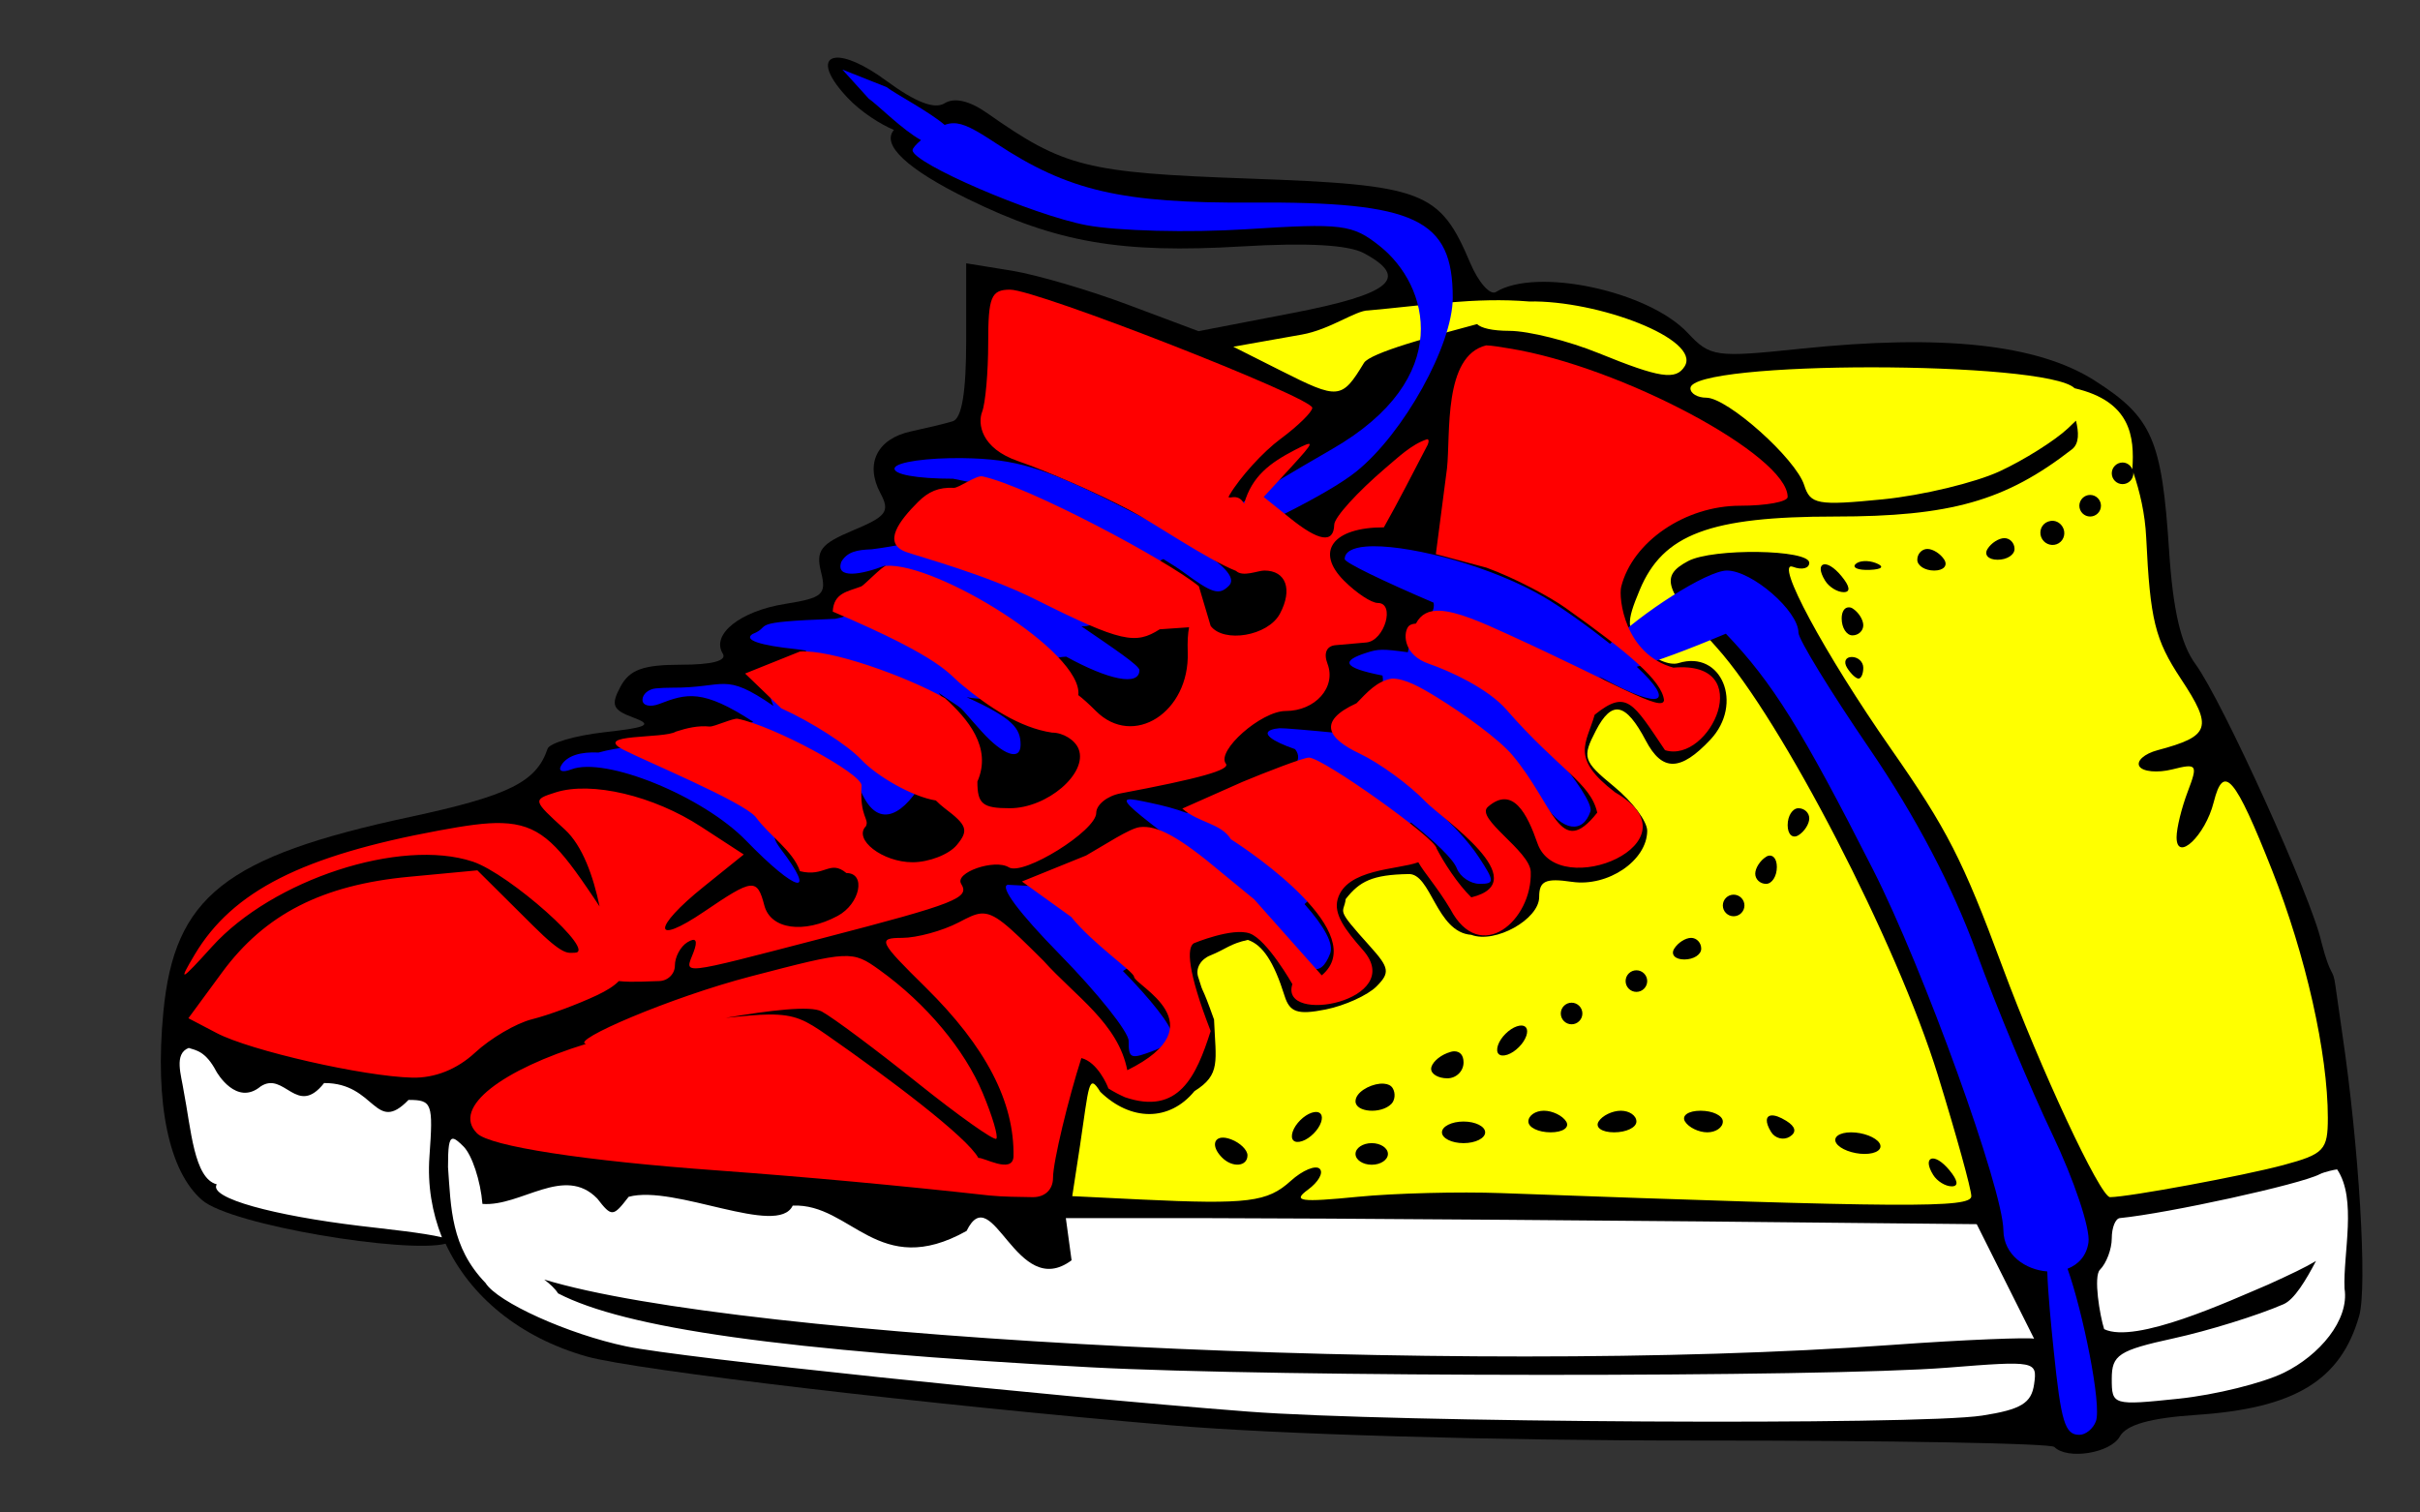 <?xml version="1.0" encoding="UTF-8" standalone="no"?>
<!-- Created with Inkscape (http://www.inkscape.org/) -->
<svg
   xmlns:dc="http://purl.org/dc/elements/1.1/"
   xmlns:cc="http://creativecommons.org/ns#"
   xmlns:rdf="http://www.w3.org/1999/02/22-rdf-syntax-ns#"
   xmlns:svg="http://www.w3.org/2000/svg"
   xmlns="http://www.w3.org/2000/svg"
   xmlns:sodipodi="http://sodipodi.sourceforge.net/DTD/sodipodi-0.dtd"
   xmlns:inkscape="http://www.inkscape.org/namespaces/inkscape"
   id="svg3850"
   sodipodi:version="0.32"
   inkscape:version="0.46"
   width="224"
   height="140"
   version="1.0"
   sodipodi:docname="Sneakers.svg"
   inkscape:output_extension="org.inkscape.output.svg.inkscape">
  <rect width="100%" height="100%" fill="#333333" stroke="none"/>
  <defs
     id="defs3853">
    <inkscape:perspective
       sodipodi:type="inkscape:persp3d"
       inkscape:vp_x="0 : 526.18109 : 1"
       inkscape:vp_y="0 : 1000 : 0"
       inkscape:vp_z="744.09448 : 526.18109 : 1"
       inkscape:persp3d-origin="372.04724 : 350.78739 : 1"
       id="perspective3857" />
  </defs>
  <sodipodi:namedview
     inkscape:window-height="1002"
     inkscape:window-width="1280"
     inkscape:pageshadow="2"
     inkscape:pageopacity="0.0"
     guidetolerance="10.0"
     gridtolerance="10.0"
     objecttolerance="10.0"
     borderopacity="1.0"
     bordercolor="#666666"
     pagecolor="#ffffff"
     id="base"
     showgrid="false"
     inkscape:zoom="1.8687822"
     inkscape:cx="230.58264"
     inkscape:cy="7.6527171"
     inkscape:window-x="1148"
     inkscape:window-y="-4"
     inkscape:current-layer="svg3850" />
  <path
     style="fill:#000000"
     d="M 77.369,5.341 C 76.211,5.446 76.325,6.786 78.432,9.029 C 79.715,10.395 81.527,11.519 82.744,12.029 C 81.553,13.397 83.964,15.666 89.619,18.435 C 97.815,22.448 103.742,23.478 114.932,22.81 C 120.973,22.45 124.794,22.659 126.244,23.435 C 130.532,25.73 128.761,27.216 119.682,28.966 L 110.932,30.654 L 104.432,28.216 C 100.857,26.871 96.019,25.448 93.682,25.06 L 89.432,24.372 L 89.432,31.497 C 89.432,36.321 89.029,38.737 88.182,38.997 C 87.494,39.209 85.758,39.619 84.307,39.935 C 81.179,40.616 80.04,42.937 81.494,45.654 C 82.403,47.352 82.056,47.799 78.963,49.091 C 75.964,50.344 75.5,50.966 75.994,52.935 C 76.519,55.028 76.176,55.34 72.65,55.904 C 68.52,56.564 65.803,58.721 66.9,60.497 C 67.312,61.164 65.913,61.529 63.025,61.529 C 59.513,61.529 58.269,61.995 57.432,63.56 C 56.525,65.254 56.701,65.706 58.588,66.404 C 60.444,67.09 59.996,67.321 55.932,67.779 C 53.226,68.084 50.857,68.784 50.682,69.31 C 49.655,72.388 47.095,73.656 37.932,75.622 C 20.832,79.291 16.139,82.991 15.119,93.685 C 14.314,102.125 15.626,108.436 18.713,111.091 C 21.428,113.427 37.636,116.049 41.244,115.122 C 43.503,119.985 48.09,123.795 54.307,125.56 C 58.792,126.834 86.453,130.078 108.432,131.935 C 118.245,132.764 138.033,133.351 157.244,133.341 C 175.01,133.333 189.812,133.597 190.15,133.935 C 191.366,135.151 195.347,134.513 196.213,132.966 C 196.824,131.874 199.018,131.253 203.307,130.966 C 212.414,130.358 216.656,127.782 218.369,121.81 C 219.142,119.115 218.349,106.08 216.807,95.685 L 216.182,91.31 C 215.932,89.434 215.795,90.756 214.869,87.185 C 214.015,83.195 205.719,64.882 203.213,61.466 C 201.879,59.648 201.138,56.539 200.775,50.966 C 200.105,40.662 199.211,38.615 193.869,35.216 C 188.598,31.863 179.805,30.908 166.682,32.279 C 158.768,33.105 158.312,33.044 156.213,30.81 C 152.558,26.92 142.205,24.716 138.463,27.029 C 137.932,27.357 136.854,26.151 136.088,24.341 C 133.266,17.672 131.803,17.108 115.588,16.529 C 100.498,15.99 98.495,15.472 91.369,10.466 C 89.724,9.311 88.333,9.003 87.432,9.56 C 86.486,10.144 84.723,9.45 82.025,7.466 C 79.924,5.921 78.27,5.26 77.369,5.341 z"
     id="path4067" />
  <path
     style="fill:#000000"
     d="M 93.812,29.281 C 93.405,29.369 93.393,29.869 93.938,30.75 C 94.3,31.337 95.351,31.799 96.281,31.781 C 97.766,31.753 97.723,31.592 96.031,30.312 C 95.004,29.535 94.22,29.193 93.812,29.281 z"
     id="path4057" />
  <path
     style="fill:#000000"
     d="M 100.344,31.812 C 99.794,31.812 99.629,32.263 99.969,32.812 C 100.309,33.362 101.044,33.813 101.594,33.812 C 102.144,33.812 102.309,33.363 101.969,32.812 C 101.629,32.263 100.894,31.813 100.344,31.812 z"
     id="path4053" />
  <path
     style="fill:#000000"
     d="M 106.406,33.812 C 105.824,33.812 105.629,34.263 105.969,34.812 C 106.309,35.362 106.789,35.813 107.031,35.812 C 107.274,35.812 107.469,35.363 107.469,34.812 C 107.469,34.263 106.989,33.813 106.406,33.812 z"
     id="path4049" />
  <path
     style="fill:#000000"
     d="M 111.406,34.812 C 110.889,34.812 110.469,35.263 110.469,35.812 C 110.469,36.362 111.174,36.813 112.031,36.812 C 112.889,36.812 113.309,36.363 112.969,35.812 C 112.629,35.263 111.924,34.813 111.406,34.812 z"
     id="path4045" />
  <path
     style="fill:#ffff00"
     d="M 141.531,27.906 C 136.589,27.49 131.734,28.284 126.656,28.735 C 125.503,28.718 123.116,30.508 120.5,30.969 L 114.156,32.094 L 118.562,34.312 C 123.898,37.002 124.194,36.982 126.25,33.594 C 126.815,32.663 132.515,31.122 136.719,30 C 137.097,30.366 138.109,30.621 139.719,30.625 C 141.506,30.63 145.219,31.567 147.969,32.688 C 153.642,34.999 155.125,35.221 155.938,33.906 C 157.487,31.4 147.895,27.778 141.531,27.906 z M 173.281,34 C 164.713,33.996 156.469,34.653 156.469,35.938 C 156.469,36.427 157.132,36.812 157.938,36.812 C 159.905,36.813 166.223,42.458 167,44.906 C 167.565,46.686 168.216,46.819 174.281,46.219 C 177.953,45.855 182.834,44.672 185.094,43.625 C 187.353,42.578 190.178,40.8 191.406,39.656 C 191.695,39.387 191.945,39.151 192.156,38.938 C 192.41,39.985 192.487,41.045 191.781,41.594 C 185.622,46.377 180.535,47.812 169.844,47.812 C 158.278,47.813 153.932,49.445 151.781,54.594 C 150.49,57.685 150.54,58.221 152.094,59.938 C 153.043,60.986 154.505,61.645 155.375,61.375 C 159.348,60.141 161.427,65.153 158.312,68.469 C 155.549,71.411 153.857,71.437 152.344,68.562 C 150.477,65.019 149.202,64.765 147.719,67.625 C 146.428,70.113 146.526,70.445 149.406,72.812 C 151.094,74.2 152.474,76.029 152.469,76.906 C 152.453,79.655 148.836,82.115 145.5,81.625 C 143.049,81.265 142.469,81.541 142.469,83.031 C 142.469,85.099 138.379,87.372 136.188,86.531 C 132.92,86.305 132.47,80.773 130.344,80.906 C 127.031,80.968 125.841,81.572 124.562,83.219 C 124.386,84.658 123.494,83.909 126.812,87.594 C 128.603,89.582 128.682,90.036 127.406,91.312 C 126.605,92.114 124.49,93.083 122.719,93.438 C 120.112,93.959 119.382,93.703 118.906,92.188 C 117.917,89.035 116.878,87.459 115.5,87 C 113.859,87.355 113.502,87.839 112.031,88.438 C 111.2,88.757 110.584,89.611 110.938,90.531 C 111.458,92.283 111.134,90.879 112.375,94.375 C 112.531,98.236 113.026,99.462 110.562,101 C 108.234,103.842 104.649,103.788 101.844,101.062 C 100.745,99.284 100.808,100.423 99.969,106.031 L 99.25,110.719 L 105.625,111.031 C 115.55,111.5 117.314,111.263 119.469,109.312 C 120.576,108.311 121.787,107.819 122.156,108.188 C 122.525,108.556 122.028,109.419 121.062,110.125 C 119.592,111.2 120.358,111.302 125.656,110.781 C 129.137,110.439 135.119,110.297 138.969,110.438 C 176.561,111.808 182.469,111.837 182.469,110.719 C 182.469,110.075 181.074,105.038 179.375,99.531 C 175.607,87.319 164.919,66.625 158.906,59.938 C 154.022,54.505 153.631,53.339 156.25,51.938 C 158.526,50.719 167.469,50.846 167.469,52.094 C 167.469,52.615 166.787,52.783 165.969,52.469 C 164.179,51.782 168.88,60.501 175.031,69.312 C 180.219,76.743 181.669,79.562 185.344,89.469 C 188.842,98.901 194.402,110.821 195.312,110.812 C 197.071,110.797 207.691,108.827 211.344,107.844 C 215.118,106.827 215.469,106.464 215.469,103.469 C 215.469,97.517 213.43,88.44 210.312,80.562 C 206.863,71.844 205.816,70.627 204.906,74.25 C 204.128,77.352 201.469,79.86 201.469,77.5 C 201.469,76.643 201.94,74.754 202.5,73.281 C 203.458,70.76 203.375,70.638 201.062,71.219 C 199.711,71.558 198.336,71.431 198.031,70.938 C 197.726,70.444 198.485,69.766 199.719,69.438 C 204.592,68.139 204.856,67.349 201.875,62.844 C 199.468,59.206 199.022,57.397 198.656,49.75 C 198.552,47.568 198.074,45.503 197.438,43.656 C 197.45,43.709 197.469,43.755 197.469,43.812 C 197.469,44.363 197.019,44.812 196.469,44.812 C 195.919,44.813 195.469,44.362 195.469,43.812 C 195.469,43.263 195.919,42.812 196.469,42.812 C 196.881,42.813 197.223,43.079 197.375,43.438 C 197.583,40.405 197.239,37.15 192.031,35.938 C 190.747,34.652 181.849,34.004 173.281,34 z M 193.469,45.812 C 194.019,45.813 194.469,46.263 194.469,46.812 C 194.469,47.363 194.019,47.812 193.469,47.812 C 192.919,47.813 192.469,47.362 192.469,46.812 C 192.469,46.263 192.919,45.812 193.469,45.812 z M 189.812,48.219 C 190.241,48.153 190.665,48.359 190.906,48.75 C 191.228,49.271 191.083,49.959 190.562,50.281 C 190.042,50.603 189.353,50.427 189.031,49.906 C 188.709,49.385 188.854,48.697 189.375,48.375 C 189.505,48.295 189.67,48.241 189.812,48.219 z M 185.531,49.812 C 186.049,49.813 186.469,50.263 186.469,50.812 C 186.469,51.363 185.764,51.812 184.906,51.812 C 184.049,51.813 183.629,51.362 183.969,50.812 C 184.309,50.263 185.014,49.812 185.531,49.812 z M 178.406,50.812 C 178.924,50.813 179.629,51.263 179.969,51.812 C 180.309,52.363 179.889,52.812 179.031,52.812 C 178.174,52.813 177.469,52.362 177.469,51.812 C 177.469,51.263 177.889,50.812 178.406,50.812 z M 172.562,51.938 C 172.91,51.923 173.295,51.981 173.656,52.125 C 174.454,52.444 174.227,52.702 173.062,52.75 C 172.008,52.793 171.418,52.551 171.75,52.219 C 171.916,52.053 172.215,51.952 172.562,51.938 z M 168.781,52.25 C 169.125,52.147 169.752,52.486 170.438,53.312 C 171.226,54.263 171.319,54.812 170.656,54.812 C 170.071,54.813 169.3,54.337 168.938,53.75 C 168.399,52.879 168.438,52.353 168.781,52.25 z M 171.094,56.219 C 171.213,56.213 171.331,56.228 171.469,56.312 C 172.019,56.652 172.469,57.357 172.469,57.875 C 172.469,58.393 172.019,58.812 171.469,58.812 C 170.919,58.813 170.469,58.107 170.469,57.25 C 170.469,56.607 170.735,56.235 171.094,56.219 z M 171.406,60.812 C 171.989,60.813 172.469,61.263 172.469,61.812 C 172.469,62.363 172.274,62.812 172.031,62.812 C 171.789,62.813 171.309,62.362 170.969,61.812 C 170.629,61.263 170.824,60.812 171.406,60.812 z M 166.469,74.812 C 167.019,74.812 167.469,75.232 167.469,75.75 C 167.469,76.268 167.019,76.973 166.469,77.312 C 165.919,77.652 165.469,77.232 165.469,76.375 C 165.469,75.518 165.919,74.812 166.469,74.812 z M 163.656,79.219 C 164.111,79.084 164.469,79.5 164.469,80.25 C 164.469,81.107 164.019,81.812 163.469,81.812 C 162.919,81.812 162.469,81.393 162.469,80.875 C 162.469,80.357 162.919,79.652 163.469,79.312 C 163.537,79.27 163.591,79.238 163.656,79.219 z M 160.469,82.812 C 161.019,82.812 161.469,83.263 161.469,83.812 C 161.469,84.362 161.019,84.812 160.469,84.812 C 159.919,84.812 159.469,84.362 159.469,83.812 C 159.469,83.262 159.919,82.812 160.469,82.812 z M 156.531,86.812 C 157.049,86.812 157.469,87.263 157.469,87.812 C 157.469,88.362 156.764,88.812 155.906,88.812 C 155.049,88.812 154.629,88.362 154.969,87.812 C 155.309,87.262 156.014,86.812 156.531,86.812 z M 151.469,89.812 C 152.019,89.812 152.469,90.263 152.469,90.812 C 152.469,91.362 152.019,91.812 151.469,91.812 C 150.919,91.812 150.469,91.362 150.469,90.812 C 150.469,90.262 150.919,89.812 151.469,89.812 z M 145.469,92.812 C 146.019,92.812 146.469,93.263 146.469,93.812 C 146.469,94.362 146.019,94.812 145.469,94.812 C 144.919,94.812 144.469,94.362 144.469,93.812 C 144.469,93.262 144.919,92.812 145.469,92.812 z M 140.656,94.938 C 141.227,94.852 141.5,95.219 141.281,95.875 C 141.041,96.597 140.253,97.384 139.531,97.625 C 138.781,97.875 138.406,97.5 138.656,96.75 C 138.897,96.028 139.684,95.241 140.406,95 C 140.5,94.969 140.575,94.95 140.656,94.938 z M 134.594,97.312 C 135.144,97.305 135.469,97.673 135.469,98.344 C 135.469,99.151 134.794,99.812 133.969,99.812 C 133.144,99.812 132.469,99.429 132.469,98.938 C 132.469,98.446 133.144,97.785 133.969,97.469 C 134.197,97.381 134.41,97.315 134.594,97.312 z M 127.719,100.312 C 127.864,100.298 127.993,100.301 128.125,100.312 C 128.477,100.343 128.75,100.467 128.906,100.719 C 129.184,101.168 129.133,101.836 128.781,102.188 C 127.828,103.141 125.469,102.964 125.469,101.938 C 125.469,101.132 126.705,100.416 127.719,100.312 z M 142.906,102.812 C 143.699,102.812 144.629,103.263 144.969,103.812 C 145.309,104.362 144.664,104.812 143.531,104.812 C 142.399,104.812 141.469,104.362 141.469,103.812 C 141.469,103.263 142.114,102.812 142.906,102.812 z M 150.031,102.812 C 150.824,102.812 151.469,103.263 151.469,103.812 C 151.469,104.362 150.539,104.812 149.406,104.812 C 148.274,104.812 147.629,104.362 147.969,103.812 C 148.309,103.263 149.239,102.812 150.031,102.812 z M 157.406,102.812 C 158.539,102.812 159.469,103.263 159.469,103.812 C 159.469,104.362 158.824,104.812 158.031,104.812 C 157.239,104.812 156.309,104.362 155.969,103.812 C 155.629,103.263 156.274,102.812 157.406,102.812 z M 121.656,102.938 C 122.227,102.852 122.5,103.219 122.281,103.875 C 122.041,104.597 121.253,105.384 120.531,105.625 C 119.781,105.875 119.406,105.5 119.656,104.75 C 119.897,104.028 120.684,103.241 121.406,103 C 121.5,102.969 121.575,102.95 121.656,102.938 z M 163.969,103.25 C 164.284,103.224 164.742,103.378 165.344,103.75 C 166.203,104.281 166.328,104.804 165.656,105.219 C 165.086,105.571 164.306,105.377 163.938,104.781 C 163.363,103.852 163.444,103.293 163.969,103.25 z M 135.469,103.812 C 136.569,103.812 137.469,104.263 137.469,104.812 C 137.469,105.362 136.569,105.812 135.469,105.812 C 134.369,105.812 133.469,105.362 133.469,104.812 C 133.469,104.263 134.369,103.812 135.469,103.812 z M 171.344,104.812 C 172.444,104.812 173.629,105.263 173.969,105.812 C 174.309,106.362 173.694,106.812 172.594,106.812 C 171.494,106.812 170.309,106.362 169.969,105.812 C 169.629,105.263 170.244,104.812 171.344,104.812 z M 113.031,105.312 C 113.276,105.276 113.588,105.323 113.969,105.469 C 114.794,105.785 115.469,106.446 115.469,106.938 C 115.469,107.986 114.081,108.112 113.125,107.156 C 112.214,106.245 112.298,105.422 113.031,105.312 z M 126.969,105.812 C 127.794,105.812 128.469,106.263 128.469,106.812 C 128.469,107.362 127.794,107.812 126.969,107.812 C 126.144,107.812 125.469,107.362 125.469,106.812 C 125.469,106.263 126.144,105.812 126.969,105.812 z M 178.781,107.25 C 179.125,107.147 179.752,107.486 180.438,108.312 C 181.226,109.263 181.319,109.812 180.656,109.812 C 180.071,109.812 179.3,109.337 178.938,108.75 C 178.399,107.879 178.438,107.353 178.781,107.25 z"
     id="path4059"
     sodipodi:nodetypes="cccccscsssccsssssscsssssssssssscccsssscccccccccssssssssssssssssssssssssscssssccccsssccssssccsssccsssccsssccsssccssssccsssccsssccssssccsssccsssccsssccsssccssssccssssccssssccsssccsssccsssccssssccsssccsssccsssccsssccsssccsssc" />
  <path
     style="fill:#0000ff"
     d="M 77.969 6.438 L 80.406 9.125 C 81.318 9.775 83.536 12.022 85.25 12.969 C 84.789 13.366 84.469 13.718 84.469 13.906 C 84.469 15.11 95.574 19.898 100.562 20.844 C 103.388 21.38 110.048 21.557 115.344 21.219 C 124.249 20.65 125.175 20.756 127.719 22.781 C 132.266 26.403 134.704 34.994 123.312 41.562 C 115.765 45.922 111.638 48.56 109.688 50.062 C 108.044 49.09 105.955 47.963 103.281 46.625 C 96.544 43.253 93.989 42.476 89.125 42.406 C 85.856 42.36 83.003 42.763 82.812 43.312 C 82.607 43.903 84.823 44.312 88.219 44.312 C 89.144 44.5 89.79 44.637 90.406 44.75 C 90.4 44.765 90.373 44.763 90.375 44.781 C 90.524 46.082 90.799 49.56 80.688 50.844 C 79.305 50.894 78.423 51.075 77.875 52 C 77.293 53.622 79.743 53.202 81.938 52.344 C 82.288 55.539 80.09 56.685 77.312 57.281 C 68.853 57.586 71.629 57.908 69.656 58.688 C 68.812 59.223 70.278 59.735 73.75 60.094 C 74.026 60.122 74.308 60.177 74.594 60.219 C 75.173 61.863 69.659 60.836 71.594 65.344 C 66.931 62.14 67.254 63.685 62.156 63.656 C 61.665 63.654 61.186 63.679 60.719 63.719 C 60.031 63.777 59.469 64.249 59.469 64.781 C 59.469 65.314 60.165 65.489 61.031 65.156 C 63.546 64.191 65.013 63.746 69.719 66.812 C 65.691 68.776 58.881 68.674 55.406 69.656 C 53.77 69.575 52.514 69.93 51.969 70.812 C 51.623 71.372 52.027 71.544 52.875 71.219 C 56.034 70.007 65.069 73.696 69.062 77.812 C 73.744 82.639 75.698 83.092 72.25 78.562 C 71.028 76.957 72.03 76.829 73.031 77 C 77.307 74.494 79.063 73.166 79.406 72.5 C 82.507 81.566 89.312 66.658 86.875 64.125 C 89.745 66.156 88.143 64.696 90.875 67.719 C 92.865 69.921 94.469 70.469 94.469 68.938 C 94.469 67.426 93.768 66.484 89.469 64.531 C 94.547 65.526 94.639 60.955 98.688 60.781 C 102.569 62.919 105.469 63.553 105.469 62.031 C 105.469 61.597 102.949 59.929 100.094 57.969 C 102.752 58.157 105.122 52.755 107.688 51.75 C 108.442 52.214 109.076 52.617 109.469 52.906 C 112.215 54.928 112.828 55.141 113.75 54.219 C 114.382 53.586 113.571 52.531 111.188 50.969 C 115.376 49.447 122.861 45.802 125.531 43.656 C 129.925 40.125 134.469 31.936 134.469 27.562 C 134.469 20.27 131.063 18.656 115.844 18.75 C 103.85 18.824 98.889 17.684 92.219 13.281 C 90.225 11.966 89.166 11.384 88.219 11.406 C 87.958 11.412 87.699 11.466 87.438 11.562 C 85.996 10.325 82.814 8.655 82.062 8.062 L 77.969 6.438 z M 127.125 50.562 C 126.867 50.564 126.633 50.575 126.406 50.594 C 125.197 50.696 124.469 51.083 124.469 51.75 C 124.469 52.076 128.053 53.799 132.688 55.781 C 133.024 57.182 130.721 57.912 130.312 60.375 C 127.959 60.05 127.575 60.075 126.531 60.406 C 124.178 61.152 124.156 61.783 127.969 62.531 C 128.316 64.318 126.35 65.781 124.094 67.875 C 121.052 67.575 118.729 67.384 118.438 67.406 C 118.154 67.428 117.88 67.477 117.656 67.562 C 116.808 67.888 117.682 68.59 119.875 69.344 C 121.603 71.498 115.094 73.728 109.844 75.25 C 108.785 74.854 107.675 74.565 106.469 74.312 C 105.424 74.093 104.731 73.941 104.438 74 C 103.791 74.129 105.124 75.203 109.25 78.312 C 105.146 78.506 101.652 80.893 96.219 82.062 C 94.557 81.958 93.489 81.913 93.406 81.906 C 93.341 81.901 93.295 81.893 93.25 81.906 C 92.582 82.104 94.185 84.358 98.094 88.344 C 101.604 91.923 104.469 95.523 104.469 96.344 C 104.469 98.018 104.641 98.076 106.875 97.219 C 107.745 96.885 108.469 96.222 108.469 95.75 C 108.469 94.941 106.444 92.436 103.938 89.875 C 110.907 85.567 110.859 85.691 118.125 86.438 C 120.975 90.175 122.215 90.622 123.125 88.25 C 123.46 87.378 122.603 85.771 120.75 83.688 C 125.367 79.242 127.205 79.643 130.594 76.125 C 132.805 77.891 134.514 79.516 134.844 80.375 C 135.149 81.169 136.114 81.812 136.969 81.812 C 138.362 81.812 138.341 81.565 136.906 79.375 C 135.877 77.804 134.318 76.158 132.5 74.594 C 134.977 74.589 136.832 73.714 141.156 72.406 C 141.955 73.193 142.619 73.903 142.969 74.438 C 144.595 76.919 146.507 77.23 147.219 75.094 C 147.424 74.479 145.877 72.075 143.781 69.75 C 140.978 68.244 146.795 62.807 145.969 62.344 C 151.606 64.682 146.544 61.794 148.469 62.844 C 153.817 65.761 155.137 65.124 151.5 61.719 C 153.399 61.181 156.06 60.209 159.75 58.656 C 164.067 63.172 166.763 67.487 173.375 80.5 C 178.058 89.717 185.392 110.045 185.438 113.875 C 185.465 116.177 187.498 117.539 189.5 117.688 C 189.566 119.825 189.88 122.918 190.094 125 C 190.774 131.633 191.133 132.812 192.469 132.812 C 193.053 132.812 193.744 132.25 194 131.562 C 194.557 130.067 192.794 121.414 191.375 117.438 C 192.361 117.055 193.134 116.263 193.312 115 C 193.493 113.725 191.986 109.225 189.969 105 C 187.951 100.775 184.782 93.192 182.938 88.125 C 180.743 82.097 177.321 75.564 173.031 69.281 C 169.425 64 166.469 59.178 166.469 58.562 C 166.469 56.548 162.162 52.812 159.844 52.812 C 157.993 52.812 151.831 56.802 149.031 59.594 C 146.993 57.976 144.583 56.251 142.938 55.281 C 138.229 52.505 130.998 50.544 127.125 50.562 z "
     id="path4065" />
  <path
     style="fill:#ff0000"
     d="M 93.5,26.812 C 91.734,26.813 91.469,27.474 91.469,31.75 C 91.469,34.455 91.218,37.312 90.906,38.125 C 90.496,39.194 90.767,41.493 94.25,42.688 C 96.9,43.596 101.537,45.621 104.562,47.219 C 106.803,48.402 111.65,51.742 114.406,52.844 C 115.05,53.445 116.415,52.812 117.031,52.812 C 119.048,52.813 119.669,54.569 118.469,56.812 C 117.364,58.877 113.276,59.547 112.062,57.938 L 110.968,54.265 C 108.066,51.87 95.195,45.009 90.938,44.094 C 90.362,43.97 88.746,45.179 88.281,45.156 C 86.888,45.088 85.938,45.499 84.969,46.469 C 83.296,48.141 81.605,50.278 83.875,51.094 C 85.184,51.564 91.2,53.159 95.875,55.5 C 103.839,59.488 105.123,59.663 107.344,58.25 L 110.062,58.062 C 109.949,58.649 109.905,59.404 109.938,60.375 C 110.122,65.938 104.899,69.274 101.438,65.812 C 100.768,65.143 100.234,64.662 99.812,64.344 C 100.272,60.363 86.601,52.029 82,52.375 C 81.671,52.4 79.97,54.185 79.719,54.281 C 78.462,54.764 77.17,54.862 77.08,56.61 C 87.422,61.012 87.757,62.381 89.062,63.406 C 91.465,65.401 94.372,67.364 97.375,67.812 C 98.416,67.812 99.522,68.506 99.844,69.344 C 100.702,71.581 96.93,74.812 93.469,74.812 C 90.946,74.812 90.469,74.42 90.469,72.344 C 91.864,69.177 89.533,66.499 87.469,64.625 C 83.828,62.573 76.83,60.076 74.031,60.312 L 68.969,62.344 L 72.312,65.562 C 75.146,66.841 78.47,68.983 79.719,70.312 C 81.194,71.883 84.505,73.766 86.625,74.094 C 86.865,74.334 87.128,74.579 87.438,74.812 C 89.517,76.381 89.692,76.858 88.562,78.219 C 87.835,79.096 85.984,79.812 84.469,79.812 C 81.685,79.812 78.943,77.682 80.156,76.469 C 80.478,75.756 79.558,75.626 79.75,72.719 C 79.799,71.61 71.61,67.193 68.281,66.531 C 67.869,66.449 66.117,67.276 65.688,67.25 C 64.598,67.144 63.579,67.39 62.562,67.719 C 61.493,68.406 54.741,67.879 57.719,69.406 C 59.864,70.506 68.679,74.164 69.938,75.609 C 71.209,77.362 73.389,78.725 74.047,80.64 C 76.363,81.218 76.792,79.535 78.344,80.812 C 80.195,80.812 79.61,83.669 77.531,84.781 C 74.394,86.461 71.327,86.021 70.75,83.812 C 70.081,81.254 69.686,81.318 65.188,84.375 C 60.369,87.649 60.349,85.919 65.156,82.062 L 68.844,79.094 L 64.906,76.531 C 60.491,73.648 54.742,72.295 51.438,73.344 C 49.275,74.03 49.31,74.068 52.281,76.781 C 53.92,78.278 54.923,81.125 55.5,83.906 C 55.13,83.338 54.738,82.76 54.281,82.094 C 51.417,77.912 49.794,76.299 46.469,76.188 C 44.957,76.137 43.103,76.417 40.625,76.875 C 28.006,79.208 21.531,82.482 18.031,88.344 C 16.466,90.966 16.673,90.892 19.625,87.625 C 25.235,81.416 37.067,77.544 43.75,79.75 C 47.136,80.868 55.368,88.188 53.188,88.188 C 52.528,88.187 52.181,88.51 49.344,85.688 L 44.188,80.562 L 37.875,81.156 C 29.85,81.906 24.52,84.618 20.562,90 L 17.438,94.25 L 20.062,95.625 C 23.157,97.246 33.633,99.638 38.156,99.75 C 40.228,99.801 42.29,98.993 43.969,97.438 C 45.394,96.117 47.759,94.715 49.25,94.344 C 50.741,93.972 53.448,92.977 55.25,92.125 C 56.155,91.697 56.829,91.276 57.281,90.812 C 58.509,90.954 60.419,90.812 60.969,90.812 C 61.794,90.812 62.469,90.168 62.469,89.375 C 62.469,88.582 62.982,87.616 63.625,87.219 C 64.412,86.733 64.617,87.037 64.188,88.156 C 63.382,90.255 62.571,90.363 76.125,86.844 C 88.607,83.603 89.773,83.114 88.969,81.812 C 88.324,80.77 92.066,79.472 93.375,80.281 C 94.707,81.105 101.469,76.902 101.469,75.25 C 101.469,74.49 102.481,73.67 103.719,73.438 C 111.036,72.062 113.911,71.258 113.469,70.688 C 112.555,69.508 116.742,65.812 119,65.812 C 121.754,65.812 123.707,63.605 122.875,61.438 C 122.495,60.446 122.798,59.789 123.625,59.719 C 124.371,59.655 125.653,59.543 126.469,59.469 C 128.159,59.315 129.175,55.812 127.531,55.812 C 126.941,55.813 125.543,54.887 124.406,53.75 C 121.703,51.047 123.368,48.812 128.094,48.812 C 129.409,46.49 130.84,43.677 132.156,41.156 C 132.278,40.838 132.261,40.673 132.094,40.656 C 130.615,41.149 129.402,42.352 128.219,43.344 C 125.651,45.541 123.518,47.875 123.5,48.562 C 123.453,50.336 122.076,50.122 119.344,47.906 L 116.969,46 L 119.469,43.281 C 121.718,40.833 121.766,40.658 119.844,41.656 C 117.559,42.844 115.894,44.062 115.156,46.625 C 114.534,45.439 113.42,46.476 113.812,45.812 C 114.794,44.151 116.919,41.817 118.531,40.625 C 120.143,39.433 121.469,38.128 121.469,37.75 C 121.469,36.784 95.97,26.812 93.5,26.812 z M 137.562,31.969 C 133.572,32.949 134.276,40.169 133.938,43.344 L 132.905,51.291 L 137.589,52.544 C 140.241,53.508 143.48,55.254 144.901,56.263 C 150.803,60.452 153.825,63.02 154.024,64.806 C 153.915,65.985 149.652,63.312 139.594,58.719 C 137.143,57.599 134.88,56.591 133.25,56.531 C 132.272,56.495 131.526,56.828 131.062,57.719 C 130.684,57.741 130.438,57.859 130.312,58.062 C 129.861,58.792 129.998,60.663 132.25,61.438 C 134.206,62.11 137.731,63.73 139.438,65.688 C 144.295,71.261 147.223,72.447 147.844,75.219 C 144.356,79.642 143.884,74.511 139.969,69.875 C 138.768,68.454 135.566,66.122 133.031,64.562 C 131.49,63.614 130.049,62.799 128.844,62.812 C 127.434,63.037 126.513,64.124 125.562,65.094 C 121.854,66.792 122.954,68.379 125.844,69.75 C 127.681,70.622 130.435,72.618 131.969,74.219 C 133.421,75.734 142.221,81.587 136.188,83.062 C 134.908,81.809 133.64,79.83 132.969,78.531 C 132.982,77.65 122.439,70.125 121.156,70.125 C 120.635,70.125 117.05,71.518 115,72.375 L 109.438,74.844 C 110.938,76.17 113.04,76.202 113.938,77.688 C 115.996,78.993 126.909,86.454 122.344,90.281 L 116.094,83.25 L 113.125,80.812 C 109.004,77.332 107.064,76.381 105.5,76.562 C 104.562,76.672 102.25,78.211 100.531,79.188 L 94.594,81.594 L 99.156,84.875 C 101.075,87.288 104.951,89.95 104.969,90.406 C 105,91.201 112.864,94.84 104.344,99.062 C 103.502,94.729 99.526,92.208 96.594,88.938 C 93.204,85.565 92.049,84.457 90.781,84.562 C 90.205,84.611 89.598,84.933 88.75,85.375 C 87.221,86.173 84.857,86.809 83.5,86.812 C 81.191,86.818 81.348,87.128 85.688,91.406 C 91.254,96.894 93.908,101.994 93.812,107.062 C 93.714,108.712 90.982,107.075 90.562,107.188 C 89.527,105.253 82.282,99.808 76.594,95.844 C 74.571,94.434 73.617,93.889 71.156,93.906 C 70.172,93.913 68.792,94.045 67.156,94.219 C 71.264,93.514 75.025,93.06 76.062,93.625 C 77.116,94.199 81.088,97.163 84.906,100.219 C 88.724,103.274 92.017,105.608 92.219,105.406 C 92.42,105.205 91.855,103.309 90.969,101.188 C 89.278,97.141 85.739,92.898 81.406,89.781 C 80.146,88.875 79.456,88.426 77.938,88.5 C 76.419,88.574 74.071,89.184 69.5,90.375 C 62.009,92.327 52.682,96.364 54.25,96.625 C 46.597,98.978 41.743,102.493 44.156,104.906 C 45.351,106.101 54.038,107.449 66.469,108.344 C 74.846,108.959 83.215,109.73 91.562,110.656 C 92.899,110.788 94.251,110.787 95.594,110.812 C 96.723,110.823 97.469,110.106 97.469,109.031 C 97.469,107.515 98.903,101.659 100.094,97.938 C 101.569,98.3 102.501,100.446 102.594,100.75 C 103.14,101.094 103.644,101.346 104.125,101.562 C 109.087,103.256 110.726,99.639 112.062,95.438 C 109.885,89.834 109.854,87.721 110.5,87.312 C 110.5,87.312 114.082,85.821 115.688,86.406 C 117.293,86.991 119.625,91.094 119.625,91.094 C 118.384,94.929 130.294,92.631 126.156,87.938 C 124.464,86.018 123.441,84.6 123.812,83.25 C 124.599,80.391 129.386,80.519 131.281,79.812 C 131.815,80.777 133.006,82.075 134.25,84.156 C 137.006,89.391 141.851,85.196 141.688,80.688 C 141.618,78.762 136.505,75.746 137.719,74.688 C 140.024,72.677 141.364,75.332 142.312,78.062 C 144.205,83.513 157.537,77.962 149.5,73.344 C 145.314,70.144 146.838,68.844 147.606,66.161 C 150.576,63.776 151.138,65.023 154.117,69.439 C 158.268,70.729 162.747,61.103 154.898,61.799 C 150.381,60.56 149.802,55.35 150.062,54.312 C 151.111,50.136 155.991,46.812 161.062,46.812 C 163.495,46.813 165.469,46.446 165.469,46 C 165.469,42.145 149.992,33.898 139.688,32.25 C 138.836,32.114 138.13,31.985 137.562,31.969 z"
     id="path4061"
     sodipodi:nodetypes="csssscssccsssssccsscsscccsscccccscsssccsccscccssscccsscsssssssccccccsssscssssssssssssssssccccscccscssscccccscsscssscssccssccsccccccscccsccssssccsscssssssscscccscccccscssccsssccccssssc" />
  <path
     style="fill:#ffffff"
     d="M 17.469,97 C 16.071,97.539 16.783,99.526 17,100.969 C 17.685,104.491 17.948,109.078 20.062,109.625 C 19.268,110.911 25.45,112.525 33.281,113.469 C 35.748,113.766 39.213,114.115 40.906,114.531 C 39.989,112.221 39.562,109.706 39.75,107.062 C 40.102,102.123 40.007,101.812 37.812,101.812 C 34.68,105.047 34.776,100.224 30,100.25 C 27.476,103.457 26.331,99.109 24.125,100.562 C 21.89,102.418 20.084,99.288 20.031,99.188 C 19.029,97.286 18.144,97.225 17.469,97 z M 41.906,105.406 C 41.548,105.433 41.469,106.215 41.469,108.031 C 41.744,111.782 41.725,115.422 44.938,118.75 C 46.043,120.538 52.605,123.503 57.969,124.625 C 63.036,125.685 96.253,129.173 115.469,130.656 C 128.779,131.684 177.505,131.953 183.469,131.031 C 187.073,130.474 188.032,129.879 188.281,128.125 C 188.587,125.978 188.43,125.944 180.281,126.594 C 168.921,127.5 118.125,127.48 100.969,126.562 C 72.191,125.024 57.873,122.934 51.656,119.719 C 51.368,119.263 50.904,118.846 50.375,118.438 C 68.567,123.991 134.897,127.406 174.969,124.5 C 182.119,123.981 187.822,123.787 188.281,123.914 L 182.969,113.312 L 173.469,113.219 C 154.558,113.007 122.708,112.763 110.812,112.75 L 98.656,112.75 L 99.188,116.656 C 94.06,120.474 91.874,109.043 89.469,113.938 C 81.299,118.508 78.79,111.355 73.375,111.594 C 71.995,114.548 62.44,109.62 58.188,110.781 C 56.748,112.644 56.624,112.668 55.281,110.938 C 52.222,107.799 48.234,111.705 44.656,111.438 C 44.481,109.302 43.693,106.912 42.906,106.125 C 42.441,105.659 42.121,105.39 41.906,105.406 z M 216.328,108.242 C 216.092,108.263 215.102,108.485 214.719,108.688 C 212.953,109.619 200.701,112.306 196.219,112.75 C 195.806,112.791 195.469,113.635 195.469,114.625 C 195.469,115.615 194.98,116.927 194.375,117.531 C 193.755,118.151 194.366,121.778 194.764,123.03 C 197.682,124.436 206.363,120.418 209.938,118.906 C 212.043,117.951 213.408,117.3 214.375,116.719 C 213.446,118.484 212.377,120.283 211.375,120.719 C 208.952,121.772 204.381,123.184 201.219,123.875 C 196.1,124.994 195.469,125.414 195.469,127.625 C 195.469,130.071 195.569,130.105 201.656,129.469 C 205.055,129.114 209.445,128.023 211.406,127.062 C 214.672,125.463 217.477,122.195 217.015,119.273 C 216.874,116.02 218.186,110.985 216.328,108.242 z"
     id="path3929"
     sodipodi:nodetypes="cccscscccsccccssssssccscccccccccccsccsssscccssssscc" />
</svg>
